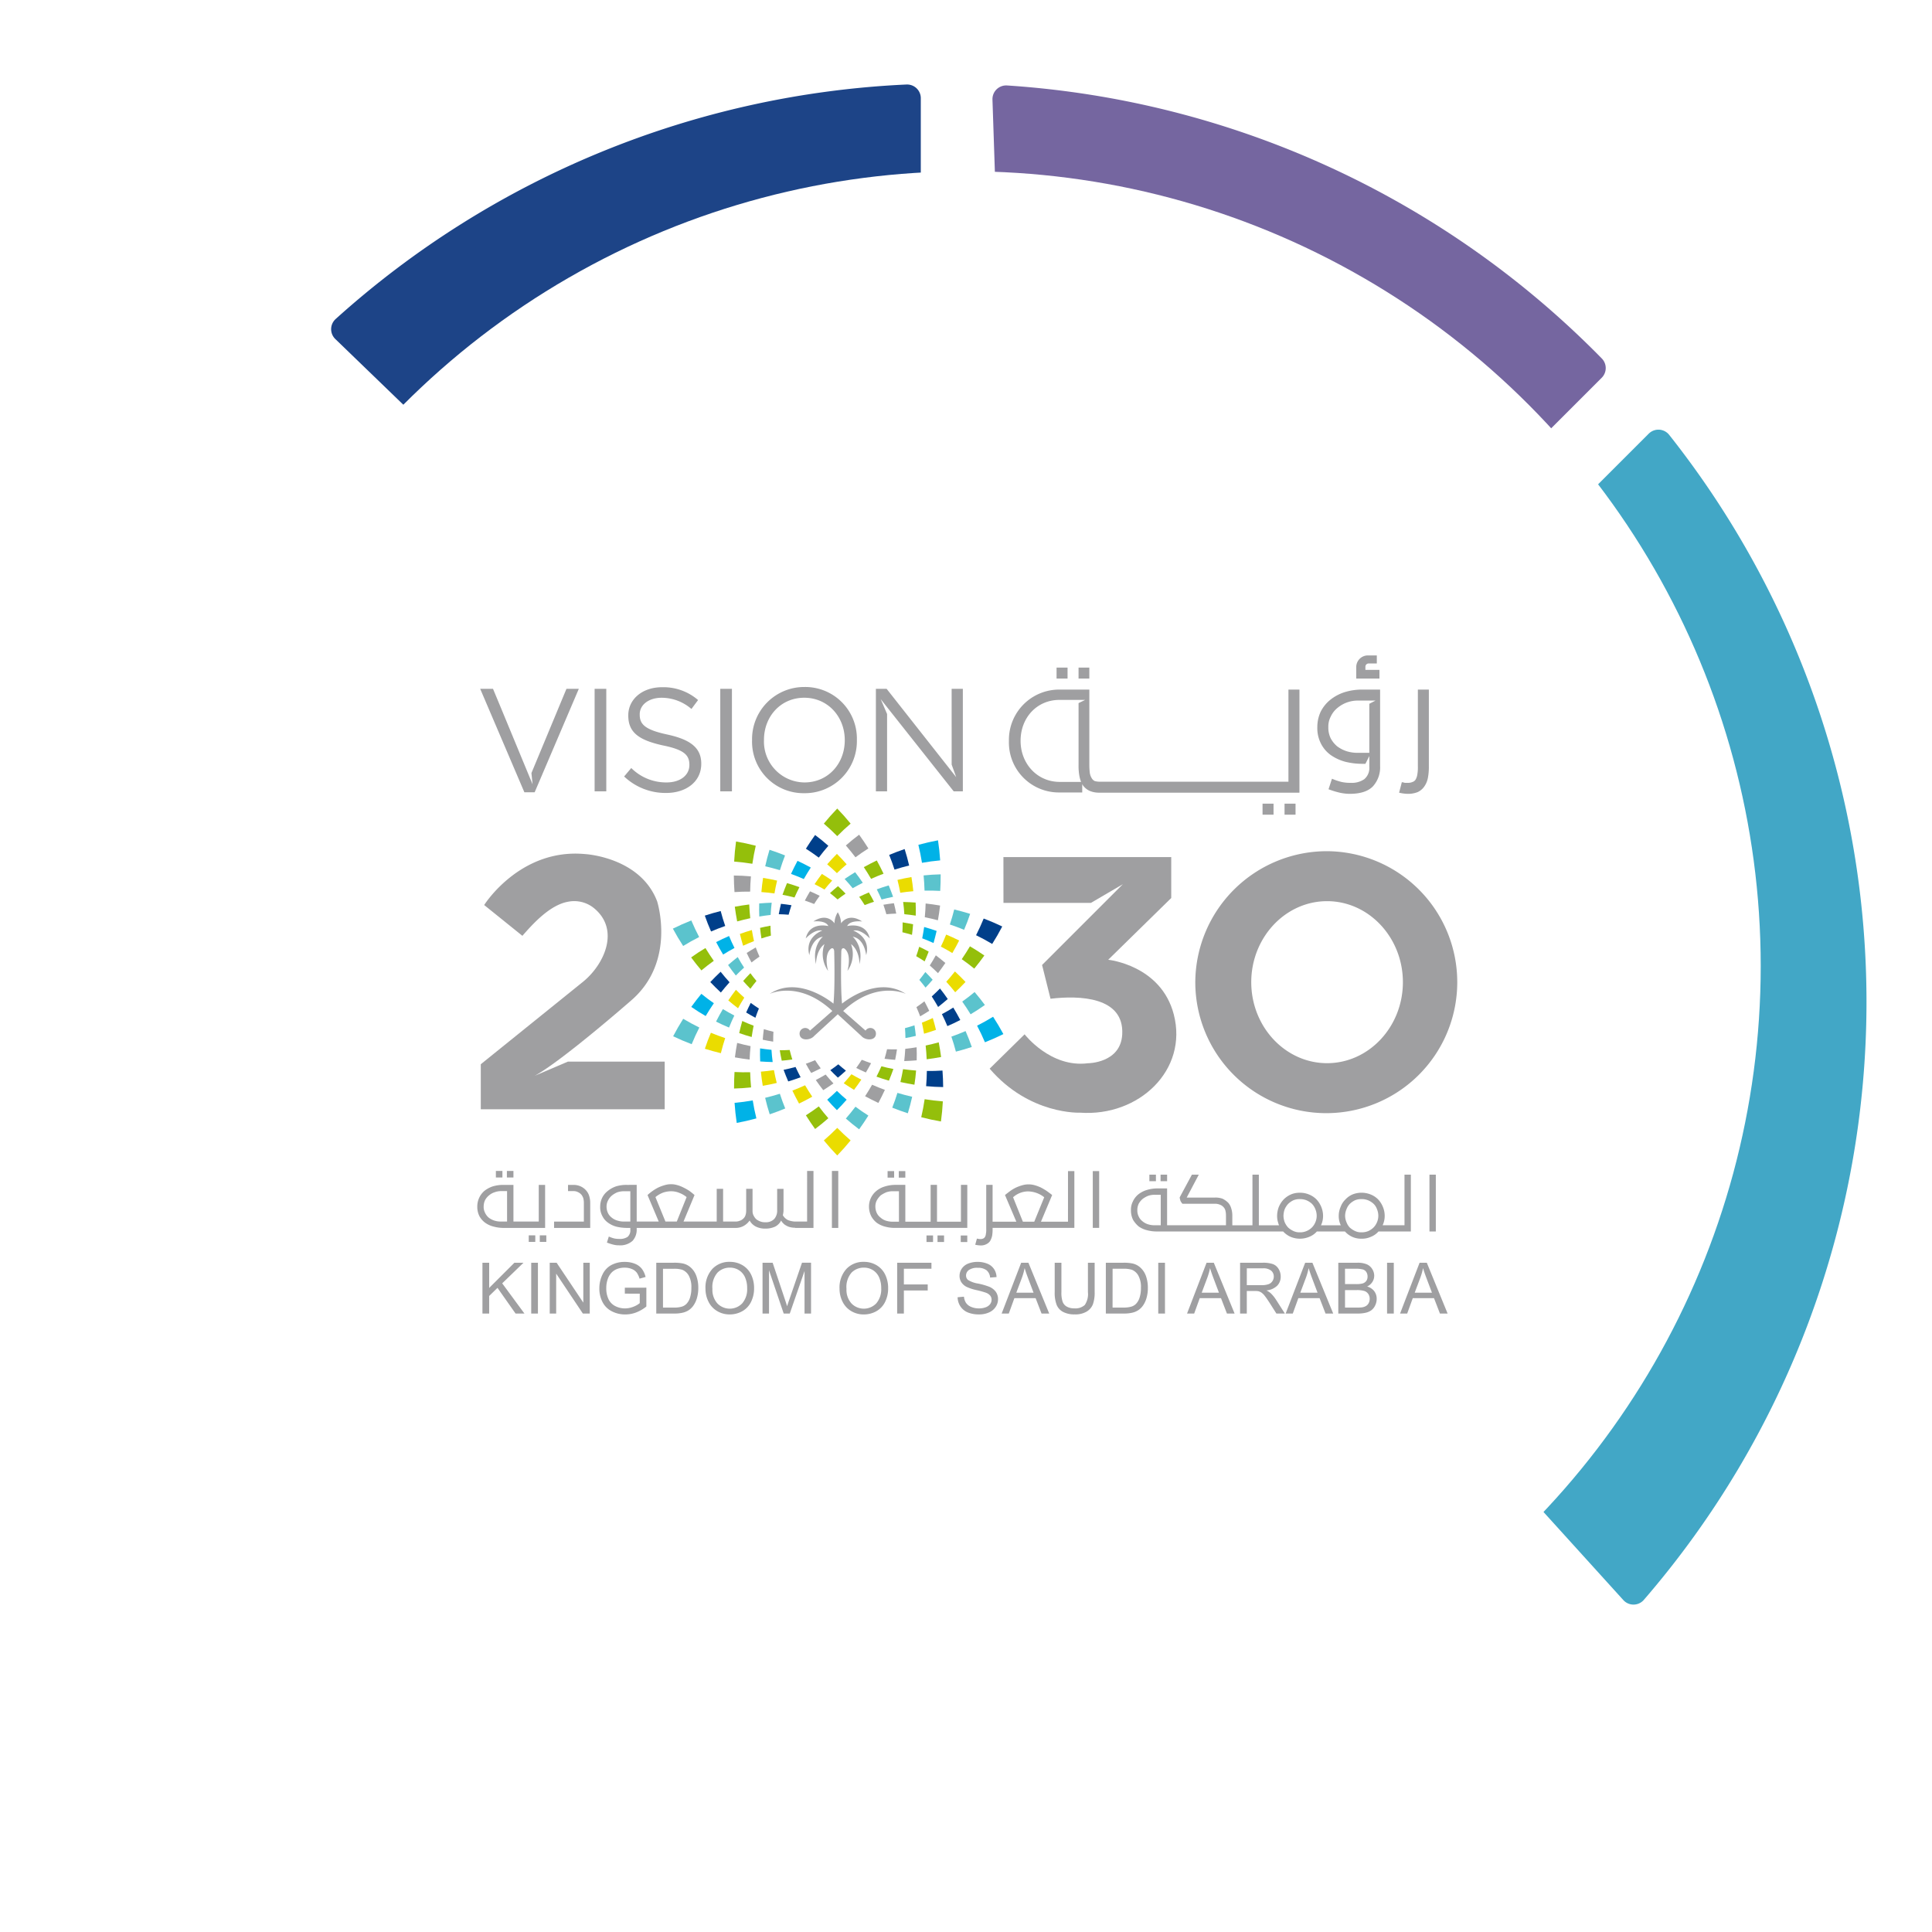<svg xmlns="http://www.w3.org/2000/svg" xmlns:xlink="http://www.w3.org/1999/xlink" width="423" height="423" viewBox="0 0 423 423">
  <defs>
    <filter id="Ellipse_11138" x="0" y="0" width="423" height="423" filterUnits="userSpaceOnUse">
      <feOffset dy="-4" input="SourceAlpha"/>
      <feGaussianBlur stdDeviation="12.5" result="blur"/>
      <feFlood flood-color="#153365" flood-opacity="0.051"/>
      <feComposite operator="in" in2="blur"/>
      <feComposite in="SourceGraphic"/>
    </filter>
    <clipPath id="clip-path">
      <path id="Path_121660" data-name="Path 121660" d="M3,395H214.542v11.651H3Zm0,0" transform="translate(-3 -395)"/>
    </clipPath>
  </defs>
  <g id="about-2nd" transform="translate(-9121.5 680.5)">
    <g id="Artwork_76" data-name="Artwork 76" transform="translate(9365.974 -427.147)">
      <g id="Group_54964" data-name="Group 54964" transform="translate(-161.974 -200.186)">
        <path id="Path_122216" data-name="Path 122216" d="M159.992.726A197.687,197.687,0,0,1,288.263,59.608L166.049,181.822Z" transform="translate(-22.2 -32.188)" fill="#7566a0" stroke="#7566a0" stroke-linecap="round" stroke-linejoin="round" stroke-miterlimit="10" stroke-width="6"/>
        <path id="Path_122217" data-name="Path 122217" d="M.334,51.069A197.316,197.316,0,0,1,123.437.5V170Z" transform="translate(-7.334 -32.166)" fill="#1d4487" stroke="#1d4487" stroke-linecap="round" stroke-linejoin="round" stroke-miterlimit="10" stroke-width="6"/>
        <path id="Path_122218" data-name="Path 122218" d="M311.445,335.074A197.124,197.124,0,0,0,359.458,206.14h0A196.929,196.929,0,0,0,316.905,83.829L194.594,206.14Z" transform="translate(-36.301 -39.926)" fill="#42a7c6" stroke="#42a7c6" stroke-linecap="round" stroke-linejoin="round" stroke-miterlimit="10" stroke-width="6"/>
      </g>
    </g>
    <g id="Group_54963" data-name="Group 54963" transform="translate(9159 -639)">
      <g transform="matrix(1, 0, 0, 1, -37.5, -41.5)" filter="url(#Ellipse_11138)">
        <circle id="Ellipse_11138-2" data-name="Ellipse 11138" cx="174" cy="174" r="174" transform="translate(37.5 41.5)" fill="#fff"/>
      </g>
      <g id="surface1" transform="translate(67 102)">
        <path id="Path_121566" data-name="Path 121566" d="M208.267,280.277q-1.373.626-2.783,1.161.691,1.446,1.461,2.842,1.464-.706,2.891-1.506Q209.012,281.553,208.267,280.277Zm0,0" transform="translate(-136.498 -186.161)" fill="#eadc00" fill-rule="evenodd"/>
        <path id="Path_121567" data-name="Path 121567" d="M11.423,147.221,3.056,140.48s7.82-12.5,22.092-11.156c0,0,12.063.631,15.771,10.331,0,0,4.187,12.939-5.432,21.5,0,0-15.243,13.367-21.356,16.709l7.255-3.1H42.58V185.2H2.313v-9.862l22.335-18.014c4.715-3.8,8.208-11.453,2.444-16.165a6.845,6.845,0,0,0-5.67-1.4C17.381,140.477,13.632,144.7,11.423,147.221Zm0,0" transform="translate(-1.548 -85.829)" fill="#9f9fa1" fill-rule="evenodd"/>
        <path id="Path_121568" data-name="Path 121568" d="M337.143,141.525l-.009-10.025h36.743v8.953l-13.8,13.522s11.548,1.158,14.357,11.966c3.165,12.18-7.622,22.428-20.514,21.514,0,0-11.086.527-19.8-9.636l7.653-7.522s5.677,7.391,13.859,6.335c0,0,7.154,0,7.513-6.288.472-8.284-9.369-8.591-15.7-7.834l-1.848-7.391,17.685-17.686-6.995,4.092Zm0,0" transform="translate(-221.941 -87.341)" fill="#9f9fa1" fill-rule="evenodd"/>
        <path id="Path_121569" data-name="Path 121569" d="M497.053,127.641A28.678,28.678,0,1,1,468.2,156.319,28.823,28.823,0,0,1,497.053,127.641Zm0,10.942c9.143,0,16.6,7.967,16.6,17.736s-7.458,17.735-16.6,17.735-16.6-7.967-16.6-17.735S487.908,138.583,497.053,138.583Zm0,0" transform="translate(-310.998 -84.778)" fill="#9f9fa1" fill-rule="evenodd"/>
        <path id="Path_121570" data-name="Path 121570" d="M230.314,133.605q1.026-1,2.13-1.932-1.021-1.179-2.13-2.286-1.11,1.106-2.13,2.286Q229.29,132.606,230.314,133.605Zm0,0" transform="translate(-151.576 -85.937)" fill="#eadc00" fill-rule="evenodd"/>
        <path id="Path_121571" data-name="Path 121571" d="M228.93,105.87q1.4-1.43,2.933-2.743-1.4-1.72-2.933-3.3-1.531,1.586-2.934,3.3Q227.523,104.439,228.93,105.87Zm0,0" transform="translate(-150.123 -66.301)" fill="#94bf0b" fill-rule="evenodd"/>
        <path id="Path_121572" data-name="Path 121572" d="M242.456,121.838q1.365-1.019,2.828-1.941-.966-1.543-2.025-3.01c-1,.75-1.977,1.536-2.907,2.36Q241.45,120.506,242.456,121.838Zm0,0" transform="translate(-159.658 -77.635)" fill="#9f9fa1" fill-rule="evenodd"/>
        <path id="Path_121573" data-name="Path 121573" d="M261.568,153.039c-.33-.754-.683-1.5-1.052-2.228q1.29-.474,2.615-.862.509,1.236.96,2.5Q262.815,152.7,261.568,153.039Zm0,0" transform="translate(-173.051 -99.595)" fill="#5bc3cd" fill-rule="evenodd"/>
        <path id="Path_121574" data-name="Path 121574" d="M250.262,157.3c-.382-.614-.779-1.217-1.2-1.809.7-.34,1.4-.662,2.115-.962q.59,1,1.122,2.042Q251.267,156.906,250.262,157.3Zm0,0" transform="translate(-165.444 -102.638)" fill="#94bf0b" fill-rule="evenodd"/>
        <path id="Path_121575" data-name="Path 121575" d="M253.659,137.708q-.755-1.307-1.593-2.56,1.4-.777,2.839-1.468.783,1.424,1.481,2.9Q255.006,137.1,253.659,137.708Zm0,0" transform="translate(-167.439 -88.789)" fill="#94bf0b" fill-rule="evenodd"/>
        <path id="Path_121576" data-name="Path 121576" d="M241.314,144.849q-.844-1.041-1.767-2.028,1.135-.771,2.3-1.481.881,1.131,1.678,2.32Q242.405,144.223,241.314,144.849Zm0,0" transform="translate(-159.123 -93.877)" fill="#5bc3cd" fill-rule="evenodd"/>
        <path id="Path_121577" data-name="Path 121577" d="M217.129,122.037q1-1.33,2.095-2.589-1.393-1.236-2.9-2.362-1.054,1.464-2.016,3Q215.769,121.014,217.129,122.037Zm0,0" transform="translate(-142.362 -77.767)" fill="#003f8a" fill-rule="evenodd"/>
        <path id="Path_121578" data-name="Path 121578" d="M230.314,283.93q1.026,1,2.13,1.932-1.021,1.178-2.13,2.286-1.11-1.106-2.13-2.286Q229.29,284.929,230.314,283.93Zm0,0" transform="translate(-151.576 -188.588)" fill="#00b2e7" fill-rule="evenodd"/>
        <path id="Path_121579" data-name="Path 121579" d="M228.93,308.051q1.4,1.43,2.933,2.743-1.4,1.719-2.933,3.3-1.531-1.586-2.934-3.3Q227.523,309.481,228.93,308.051Zm0,0" transform="translate(-150.123 -204.609)" fill="#eadc00" fill-rule="evenodd"/>
        <path id="Path_121580" data-name="Path 121580" d="M242.456,294.246q1.365,1.019,2.828,1.941-.966,1.543-2.025,3.01c-1-.75-1.977-1.536-2.907-2.36Q241.45,295.579,242.456,294.246Zm0,0" transform="translate(-159.658 -195.44)" fill="#5bc3cd" fill-rule="evenodd"/>
        <path id="Path_121581" data-name="Path 121581" d="M217.129,294.047q1,1.33,2.095,2.589-1.393,1.236-2.9,2.362-1.054-1.464-2.016-3Q215.769,295.071,217.129,294.047Zm0,0" transform="translate(-142.362 -195.308)" fill="#94bf0b" fill-rule="evenodd"/>
        <path id="Path_121582" data-name="Path 121582" d="M274.622,147.944q1.413-.22,2.855-.338-.148-1.552-.409-3.1-1.544.258-3.06.627Q274.366,146.536,274.622,147.944Zm0,0" transform="translate(-182.013 -95.981)" fill="#eadc00" fill-rule="evenodd"/>
        <path id="Path_121583" data-name="Path 121583" d="M288.418,125.475q1.973-.35,3.98-.533-.142-2.212-.472-4.391-2.166.4-4.3.988Q288.1,123.492,288.418,125.475Zm0,0" transform="translate(-191.055 -80.068)" fill="#00b2e7" fill-rule="evenodd"/>
        <path id="Path_121584" data-name="Path 121584" d="M291.249,146.3q1.7-.039,3.43.059.11-1.816.1-3.627-1.879.042-3.736.235Q291.2,144.627,291.249,146.3Zm0,0" transform="translate(-193.325 -94.8)" fill="#5bc3cd" fill-rule="evenodd"/>
        <path id="Path_121585" data-name="Path 121585" d="M291.82,164.751c.1-1,.158-2.006.188-3.009q1.592.179,3.164.451-.189,1.615-.477,3.224Q293.27,165.038,291.82,164.751Zm0,0" transform="translate(-193.844 -107.428)" fill="#9f9fa1" fill-rule="evenodd"/>
        <path id="Path_121586" data-name="Path 121586" d="M277.977,163.426c-.054-.891-.143-1.783-.262-2.676q1.373.032,2.735.13c.041.955.046,1.91.021,2.862Q279.231,163.549,277.977,163.426Zm0,0" transform="translate(-184.475 -106.769)" fill="#94bf0b" fill-rule="evenodd"/>
        <path id="Path_121587" data-name="Path 121587" d="M265.486,163.966q-.293-1.041-.65-2.07c.763-.134,1.529-.248,2.3-.337q.289,1.129.509,2.273Q266.564,163.866,265.486,163.966Zm0,0" transform="translate(-175.921 -107.307)" fill="#9f9fa1" fill-rule="evenodd"/>
        <path id="Path_121588" data-name="Path 121588" d="M269.767,130.744q1.588-.5,3.207-.895-.415-1.814-.986-3.6-1.71.58-3.385,1.279Q269.253,129.121,269.767,130.744Zm0,0" transform="translate(-178.422 -83.851)" fill="#003f8a" fill-rule="evenodd"/>
        <path id="Path_121589" data-name="Path 121589" d="M187.81,270.383q.256,1.409.614,2.811-1.515.366-3.061.626-.262-1.544-.409-3.1Q186.4,270.6,187.81,270.383Zm0,0" transform="translate(-122.861 -179.589)" fill="#eadc00" fill-rule="evenodd"/>
        <path id="Path_121590" data-name="Path 121590" d="M186.893,256.535q.083,1.336.263,2.676-1.373-.032-2.735-.13-.061-1.432-.021-2.862Q185.641,256.41,186.893,256.535Zm0,0" transform="translate(-122.483 -170.181)" fill="#00b2e7" fill-rule="evenodd"/>
        <path id="Path_121591" data-name="Path 121591" d="M171.762,290.148q.313,1.981.8,3.936-2.139.588-4.305.989-.328-2.18-.473-4.393Q169.784,290.5,171.762,290.148Zm0,0" transform="translate(-111.455 -192.718)" fill="#00b2e7" fill-rule="evenodd"/>
        <path id="Path_121592" data-name="Path 121592" d="M190.959,285.8q.519,1.623,1.177,3.223-1.68.7-3.4,1.275-.575-1.788-1-3.607Q189.367,286.3,190.959,285.8Zm0,0" transform="translate(-124.714 -189.83)" fill="#5bc3cd" fill-rule="evenodd"/>
        <path id="Path_121593" data-name="Path 121593" d="M222.908,273.266c-.707.422-1.426.822-2.15,1.205q.777,1.133,1.632,2.22,1.129-.71,2.233-1.479Q223.727,274.263,222.908,273.266Zm0,0" transform="translate(-146.643 -181.504)" fill="#9f9fa1" fill-rule="evenodd"/>
        <path id="Path_121594" data-name="Path 121594" d="M216.283,263.922q-1,.419-2.025.778.555,1.021,1.166,2.011,1.065-.476,2.1-1.013C217.09,265.117,216.679,264.525,216.283,263.922Zm0,0" transform="translate(-142.326 -175.298)" fill="#9f9fa1" fill-rule="evenodd"/>
        <path id="Path_121595" data-name="Path 121595" d="M202.371,268.336q-1.289.358-2.613.626.476,1.287,1.015,2.542,1.373-.412,2.712-.916Q202.9,269.479,202.371,268.336Zm0,0" transform="translate(-132.695 -178.23)" fill="#003f8a" fill-rule="evenodd"/>
        <path id="Path_121596" data-name="Path 121596" d="M199.43,257.25c-.72.042-1.446.063-2.168.062q.181,1.147.433,2.285,1.16-.1,2.315-.261Q199.685,258.3,199.43,257.25Zm0,0" transform="translate(-131.037 -170.866)" fill="#94bf0b" fill-rule="evenodd"/>
        <path id="Path_121597" data-name="Path 121597" d="M170.987,271.666c.026,1.109.1,2.218.2,3.324q-1.85.2-3.727.245-.012-1.8.1-3.618Q169.285,271.712,170.987,271.666Zm0,0" transform="translate(-111.243 -180.409)" fill="#94bf0b" fill-rule="evenodd"/>
        <path id="Path_121598" data-name="Path 121598" d="M302.313,184.648q1.271.655,2.508,1.41.793-1.344,1.494-2.745-1.4-.7-2.843-1.3Q302.936,183.36,302.313,184.648Zm0,0" transform="translate(-200.814 -120.894)" fill="#eadc00" fill-rule="evenodd"/>
        <path id="Path_121599" data-name="Path 121599" d="M277.234,176.223q1.053.25,2.095.565c.1-.768.185-1.539.242-2.311-.761-.163-1.525-.3-2.293-.418Q277.291,175.145,277.234,176.223Zm0,0" transform="translate(-184.156 -115.609)" fill="#94bf0b" fill-rule="evenodd"/>
        <path id="Path_121600" data-name="Path 121600" d="M290.137,179.55q1.251.47,2.481,1.034.372-1.32.676-2.652-1.352-.476-2.731-.858Q290.384,178.316,290.137,179.55Zm0,0" transform="translate(-192.726 -117.612)" fill="#00b2e7" fill-rule="evenodd"/>
        <path id="Path_121601" data-name="Path 121601" d="M325.258,175.2q1.8.879,3.53,1.914,1.188-1.873,2.2-3.827-1.987-.95-4.061-1.737Q326.17,173.408,325.258,175.2Zm0,0" transform="translate(-216.054 -113.941)" fill="#003f8a" fill-rule="evenodd"/>
        <path id="Path_121602" data-name="Path 121602" d="M315.926,192.488q1.4.972,2.736,2.068,1.157-1.4,2.213-2.874-1.541-1.074-3.156-2.011Q316.869,191.112,315.926,192.488Zm0,0" transform="translate(-209.856 -125.98)" fill="#94bf0b" fill-rule="evenodd"/>
        <path id="Path_121603" data-name="Path 121603" d="M308.164,168.932q1.58.527,3.119,1.167.732-1.711,1.325-3.493-1.722-.537-3.489-.961Q308.706,167.319,308.164,168.932Zm0,0" transform="translate(-204.7 -110.021)" fill="#5bc3cd" fill-rule="evenodd"/>
        <path id="Path_121604" data-name="Path 121604" d="M159.713,232.007q-.622,1.287-1.158,2.633-1.443-.6-2.844-1.3.7-1.4,1.5-2.744Q158.442,231.349,159.713,232.007Zm0,0" transform="translate(-103.438 -153.164)" fill="#5bc3cd" fill-rule="evenodd"/>
        <path id="Path_121605" data-name="Path 121605" d="M176.3,208.886q-.693.834-1.336,1.71-.812-.829-1.582-1.7.767-.879,1.583-1.71Q175.6,208.059,176.3,208.886Zm0,0" transform="translate(-115.173 -137.612)" fill="#94bf0b" fill-rule="evenodd"/>
        <path id="Path_121606" data-name="Path 121606" d="M167.2,219.747q-.72,1.129-1.364,2.318-1.092-.833-2.134-1.716.8-1.192,1.67-2.326Q166.262,218.908,167.2,219.747Zm0,0" transform="translate(-108.746 -144.811)" fill="#eadc00" fill-rule="evenodd"/>
        <path id="Path_121607" data-name="Path 121607" d="M133.47,238.836q-.913,1.787-1.675,3.65-2.072-.783-4.061-1.737,1.019-1.954,2.205-3.827Q131.666,237.953,133.47,238.836Zm0,0" transform="translate(-84.855 -157.364)" fill="#5bc3cd" fill-rule="evenodd"/>
        <path id="Path_121608" data-name="Path 121608" d="M152.884,247.2q-.535,1.617-.947,3.3-1.769-.425-3.5-.969.588-1.785,1.317-3.5Q151.3,246.669,152.884,247.2Zm0,0" transform="translate(-98.609 -163.412)" fill="#eadc00" fill-rule="evenodd"/>
        <path id="Path_121609" data-name="Path 121609" d="M188.5,244.256q-1.055-.25-2.1-.565c-.1.768-.185,1.539-.241,2.311.76.163,1.524.3,2.291.418C188.444,245.7,188.461,244.975,188.5,244.256Zm0,0" transform="translate(-123.663 -161.86)" fill="#9f9fa1" fill-rule="evenodd"/>
        <path id="Path_121610" data-name="Path 121610" d="M171.441,253.362q-1.478-.3-2.932-.7-.3,1.576-.493,3.158,1.6.292,3.221.486Q171.293,254.83,171.441,253.362Zm0,0" transform="translate(-111.611 -167.818)" fill="#9f9fa1" fill-rule="evenodd"/>
        <path id="Path_121611" data-name="Path 121611" d="M173.971,239.386q-1.255-.47-2.483-1.034-.372,1.32-.675,2.652,1.351.476,2.731.858Q173.723,240.618,173.971,239.386Zm0,0" transform="translate(-113.469 -158.314)" fill="#94bf0b" fill-rule="evenodd"/>
        <path id="Path_121612" data-name="Path 121612" d="M178.148,227.791q-.911-.584-1.789-1.228-.527,1.037-1,2.1,1,.608,2.024,1.153C177.618,229.132,177.874,228.458,178.148,227.791Zm0,0" transform="translate(-116.491 -150.483)" fill="#003f8a" fill-rule="evenodd"/>
        <path id="Path_121613" data-name="Path 121613" d="M144.5,222.707q-.946,1.372-1.793,2.806-1.613-.929-3.156-2,1.053-1.464,2.211-2.864Q143.1,221.742,144.5,222.707Zm0,0" transform="translate(-92.704 -146.557)" fill="#00b2e7" fill-rule="evenodd"/>
        <path id="Path_121614" data-name="Path 121614" d="M303,231.046q.641,1.279,1.194,2.617,1.434-.613,2.827-1.335-.718-1.391-1.532-2.723Q304.268,230.375,303,231.046Zm0,0" transform="translate(-201.273 -152.504)" fill="#003f8a" fill-rule="evenodd"/>
        <path id="Path_121615" data-name="Path 121615" d="M295.074,197.761q.925.816,1.8,1.68.842-1.088,1.615-2.231-1.021-.86-2.09-1.675Q295.773,196.676,295.074,197.761Zm0,0" transform="translate(-196.005 -129.874)" fill="#9f9fa1" fill-rule="evenodd"/>
        <path id="Path_121616" data-name="Path 121616" d="M288.27,208.151q.7.823,1.359,1.692.8-.838,1.557-1.724-.775-.868-1.6-1.689Q288.951,207.313,288.27,208.151Zm0,0" transform="translate(-191.486 -137.111)" fill="#5bc3cd" fill-rule="evenodd"/>
        <path id="Path_121617" data-name="Path 121617" d="M305.836,208.311q1.013,1.118,1.954,2.3,1.167-1.1,2.26-2.26-1.12-1.177-2.315-2.293Q306.823,207.213,305.836,208.311Zm0,0" transform="translate(-203.154 -136.862)" fill="#eadc00" fill-rule="evenodd"/>
        <path id="Path_121618" data-name="Path 121618" d="M296.363,218.9q.734,1.119,1.395,2.3,1.08-.846,2.11-1.743c-.541-.788-1.11-1.556-1.7-2.3Q297.29,218.044,296.363,218.9Zm0,0" transform="translate(-196.862 -144.23)" fill="#003f8a" fill-rule="evenodd"/>
        <path id="Path_121619" data-name="Path 121619" d="M325.922,237.547q.936,1.774,1.722,3.628,2.062-.812,4.037-1.79-1.047-1.94-2.255-3.8Q327.711,236.641,325.922,237.547Zm0,0" transform="translate(-216.495 -156.477)" fill="#00b2e7" fill-rule="evenodd"/>
        <path id="Path_121620" data-name="Path 121620" d="M286.223,192.019q.934.539,1.845,1.138c.317-.705.616-1.422.891-2.146-.681-.373-1.375-.723-2.076-1.055C286.685,190.653,286.463,191.339,286.223,192.019Zm0,0" transform="translate(-190.126 -126.169)" fill="#94bf0b" fill-rule="evenodd"/>
        <path id="Path_121621" data-name="Path 121621" d="M309.156,246.146q.557,1.611.99,3.284,1.765-.449,3.484-1.015-.613-1.777-1.365-3.485Q310.732,245.593,309.156,246.146Zm0,0" transform="translate(-205.359 -162.683)" fill="#5bc3cd" fill-rule="evenodd"/>
        <path id="Path_121622" data-name="Path 121622" d="M316.238,221.569q.964,1.357,1.831,2.781,1.6-.95,3.13-2.038-1.074-1.45-2.251-2.834Q317.626,220.585,316.238,221.569Zm0,0" transform="translate(-210.063 -145.777)" fill="#5bc3cd" fill-rule="evenodd"/>
        <path id="Path_121623" data-name="Path 121623" d="M159.792,185.568q-1.263.673-2.489,1.443-.81-1.332-1.529-2.726,1.391-.718,2.826-1.333Q159.151,184.289,159.792,185.568Zm0,0" transform="translate(-103.479 -121.517)" fill="#00b2e7" fill-rule="evenodd"/>
        <path id="Path_121624" data-name="Path 121624" d="M133.306,176.433q-1.79.9-3.5,1.96-1.212-1.855-2.255-3.8,1.975-.976,4.038-1.79Q132.371,174.656,133.306,176.433Zm0,0" transform="translate(-84.731 -114.776)" fill="#5bc3cd" fill-rule="evenodd"/>
        <path id="Path_121625" data-name="Path 121625" d="M144.426,193.6q-1.385.992-2.708,2.1-1.177-1.387-2.252-2.844,1.527-1.1,3.131-2.053Q143.462,192.237,144.426,193.6Zm0,0" transform="translate(-92.647 -126.735)" fill="#94bf0b" fill-rule="evenodd"/>
        <path id="Path_121626" data-name="Path 121626" d="M156.181,208.561q-1.015-1.116-1.955-2.3-1.167,1.1-2.261,2.258,1.12,1.179,2.315,2.294Q155.193,209.66,156.181,208.561Zm0,0" transform="translate(-100.95 -137.002)" fill="#003f8a" fill-rule="evenodd"/>
        <path id="Path_121627" data-name="Path 121627" d="M167.06,198.979q-.736-1.119-1.394-2.3-1.08.848-2.11,1.743.81,1.183,1.7,2.3Q166.13,199.829,167.06,198.979Zm0,0" transform="translate(-108.648 -130.635)" fill="#5bc3cd" fill-rule="evenodd"/>
        <path id="Path_121628" data-name="Path 121628" d="M152.846,169.923q-1.572.547-3.1,1.207-.751-1.7-1.371-3.475,1.718-.561,3.477-1.007Q152.285,168.317,152.846,169.923Zm0,0" transform="translate(-98.563 -110.687)" fill="#003f8a" fill-rule="evenodd"/>
        <path id="Path_121629" data-name="Path 121629" d="M276.508,269.766q-.238,1.41-.578,2.817,1.521.349,3.069.586.242-1.546.367-3.1C278.406,270,277.451,269.9,276.508,269.766Zm0,0" transform="translate(-183.29 -179.18)" fill="#94bf0b" fill-rule="evenodd"/>
        <path id="Path_121630" data-name="Path 121630" d="M289.945,237.445c.179.8.332,1.611.467,2.419q1.318-.38,2.619-.85-.319-1.3-.7-2.584Q291.149,236.98,289.945,237.445Zm0,0" transform="translate(-192.599 -157.037)" fill="#eadc00" fill-rule="evenodd"/>
        <path id="Path_121631" data-name="Path 121631" d="M278.914,241.807q.083,1.08.1,2.168,1.143-.2,2.276-.473c-.077-.773-.18-1.544-.3-2.311Q279.958,241.534,278.914,241.807Zm0,0" transform="translate(-185.272 -160.2)" fill="#5bc3cd" fill-rule="evenodd"/>
        <path id="Path_121632" data-name="Path 121632" d="M292.383,252.974c.107,1,.185,2,.227,3.006q1.59-.2,3.157-.493-.213-1.612-.519-3.217C294.3,252.536,293.347,252.768,292.383,252.974Zm0,0" transform="translate(-194.218 -167.559)" fill="#94bf0b" fill-rule="evenodd"/>
        <path id="Path_121633" data-name="Path 121633" d="M278.638,255.832q-.069,1.338-.228,2.68,1.372-.049,2.732-.165.041-1.432-.017-2.862Q279.888,255.693,278.638,255.832Zm0,0" transform="translate(-184.937 -169.693)" fill="#9f9fa1" fill-rule="evenodd"/>
        <path id="Path_121634" data-name="Path 121634" d="M290.251,289.352q-.289,1.985-.747,3.945,2.145.561,4.318.932.3-2.182.416-4.4Q292.233,289.676,290.251,289.352Zm0,0" transform="translate(-192.306 -192.189)" fill="#94bf0b" fill-rule="evenodd"/>
        <path id="Path_121635" data-name="Path 121635" d="M286.367,226.807q.439.99.821,2.009c.673-.384,1.335-.785,1.984-1.209q-.5-1.053-1.057-2.076Q287.258,226.2,286.367,226.807Zm0,0" transform="translate(-190.222 -149.798)" fill="#9f9fa1" fill-rule="evenodd"/>
        <path id="Path_121636" data-name="Path 121636" d="M271.74,285.23q-.5,1.629-1.135,3.237c1.124.45,2.264.861,3.412,1.232q.553-1.8.952-3.619Q273.34,285.712,271.74,285.23Zm0,0" transform="translate(-179.753 -189.451)" fill="#5bc3cd" fill-rule="evenodd"/>
        <path id="Path_121637" data-name="Path 121637" d="M240.65,273.078q1.068.62,2.165,1.178-.763,1.143-1.6,2.239c-.758-.463-1.511-.947-2.251-1.451Q239.844,274.086,240.65,273.078Zm0,0" transform="translate(-158.734 -181.38)" fill="#eadc00" fill-rule="evenodd"/>
        <path id="Path_121638" data-name="Path 121638" d="M248.333,263.648q1,.405,2.036.752-.541,1.027-1.14,2.025-1.07-.462-2.112-.987Q247.757,264.561,248.333,263.648Zm0,0" transform="translate(-164.152 -175.116)" fill="#9f9fa1" fill-rule="evenodd"/>
        <path id="Path_121639" data-name="Path 121639" d="M254.428,279.918q1.381.608,2.8,1.126-.673,1.454-1.424,2.861-1.474-.689-2.911-1.469Q253.7,281.2,254.428,279.918Zm0,0" transform="translate(-167.987 -185.923)" fill="#9f9fa1" fill-rule="evenodd"/>
        <path id="Path_121640" data-name="Path 121640" d="M261.4,267.895q1.3.342,2.624.593-.46,1.293-.983,2.555-1.378-.394-2.723-.881Q260.889,269.046,261.4,267.895Zm0,0" transform="translate(-172.919 -177.937)" fill="#94bf0b" fill-rule="evenodd"/>
        <path id="Path_121641" data-name="Path 121641" d="M231.976,266.609q.81.718,1.667,1.39-.856.787-1.754,1.527-.854-.795-1.659-1.637Q231.126,267.275,231.976,266.609Zm0,0" transform="translate(-152.935 -177.083)" fill="#003f8a" fill-rule="evenodd"/>
        <path id="Path_121642" data-name="Path 121642" d="M266.132,256.762q1.08.051,2.169.034-.169,1.151-.4,2.29c-.775-.054-1.549-.133-2.319-.231Q265.889,257.817,266.132,256.762Zm0,0" transform="translate(-176.414 -170.542)" fill="#9f9fa1" fill-rule="evenodd"/>
        <path id="Path_121643" data-name="Path 121643" d="M292.853,270.761q-.022,1.665-.161,3.325,1.853.177,3.731.2-.012-1.8-.148-3.615C295.127,270.745,293.983,270.775,292.853,270.761Zm0,0" transform="translate(-194.423 -179.779)" fill="#003f8a" fill-rule="evenodd"/>
        <path id="Path_121644" data-name="Path 121644" d="M188.142,148.452q-1.417-.2-2.861-.3.13-1.554.37-3.1,1.546.24,3.069.588Q188.38,147.041,188.142,148.452Zm0,0" transform="translate(-123.079 -96.339)" fill="#eadc00" fill-rule="evenodd"/>
        <path id="Path_121645" data-name="Path 121645" d="M222.13,145.882q-1.07-.62-2.165-1.178.763-1.143,1.6-2.239,1.137.695,2.251,1.451Q222.937,144.874,222.13,145.882Zm0,0" transform="translate(-146.117 -94.624)" fill="#eadc00" fill-rule="evenodd"/>
        <path id="Path_121646" data-name="Path 121646" d="M215.639,156.578q-1-.4-2.034-.75.541-1.029,1.139-2.026,1.07.462,2.112.986Q216.218,155.665,215.639,156.578Zm0,0" transform="translate(-141.892 -102.154)" fill="#9f9fa1" fill-rule="evenodd"/>
        <path id="Path_121647" data-name="Path 121647" d="M207.4,137.919q-1.38-.606-2.8-1.124.671-1.456,1.425-2.861,1.472.687,2.909,1.468C208.4,136.224,207.89,137.063,207.4,137.919Zm0,0" transform="translate(-135.914 -88.958)" fill="#00b2e7" fill-rule="evenodd"/>
        <path id="Path_121648" data-name="Path 121648" d="M201.674,151.6q-1.3-.342-2.623-.593.46-1.293.984-2.555,1.378.393,2.723.881C202.376,150.074,202.013,150.831,201.674,151.6Zm0,0" transform="translate(-132.225 -98.599)" fill="#94bf0b" fill-rule="evenodd"/>
        <path id="Path_121649" data-name="Path 121649" d="M171.506,126.194c-1.32-.217-2.651-.375-3.986-.482q.114-2.213.416-4.4c1.447.251,2.888.559,4.316.933Q171.8,124.208,171.506,126.194Zm0,0" transform="translate(-111.282 -80.576)" fill="#94bf0b" fill-rule="evenodd"/>
        <path id="Path_121650" data-name="Path 121650" d="M231.679,153.342q-.811-.718-1.667-1.39.852-.787,1.752-1.525.854.793,1.659,1.636Q232.529,152.676,231.679,153.342Zm0,0" transform="translate(-152.79 -99.912)" fill="#94bf0b" fill-rule="evenodd"/>
        <path id="Path_121651" data-name="Path 121651" d="M170.888,147.038q-1.7-.018-3.429.1-.133-1.816-.143-3.625c1.254.012,2.5.072,3.738.187Q170.911,145.368,170.888,147.038Zm0,0" transform="translate(-111.146 -95.322)" fill="#9f9fa1" fill-rule="evenodd"/>
        <path id="Path_121652" data-name="Path 121652" d="M174.356,181.483c-.178-.8-.332-1.611-.467-2.42q-1.32.379-2.619.85.318,1.3.7,2.584Q173.152,181.946,174.356,181.483Zm0,0" transform="translate(-113.773 -118.933)" fill="#eadc00" fill-rule="evenodd"/>
        <path id="Path_121653" data-name="Path 121653" d="M186.791,178.4q-.083-1.08-.1-2.168-1.145.2-2.277.474.118,1.16.3,2.311C185.4,178.791,186.093,178.586,186.791,178.4Zm0,0" transform="translate(-122.503 -117.054)" fill="#94bf0b" fill-rule="evenodd"/>
        <path id="Path_121654" data-name="Path 121654" d="M171.325,165.4q-.162-1.5-.226-3.007-1.592.2-3.159.493.211,1.611.519,3.217Q169.881,165.711,171.325,165.4Zm0,0" transform="translate(-111.561 -107.864)" fill="#94bf0b" fill-rule="evenodd"/>
        <path id="Path_121655" data-name="Path 121655" d="M186.327,163.9q.065-1.338.228-2.68-1.372.049-2.732.165-.043,1.432.016,2.862Q185.076,164.04,186.327,163.9Zm0,0" transform="translate(-122.098 -107.081)" fill="#5bc3cd" fill-rule="evenodd"/>
        <path id="Path_121656" data-name="Path 121656" d="M178.489,192.412q-.441-.99-.821-2.01-1.009.577-1.984,1.209.5,1.053,1.056,2.076C177.312,193.242,177.9,192.818,178.489,192.412Zm0,0" transform="translate(-116.704 -126.465)" fill="#9f9fa1" fill-rule="evenodd"/>
        <path id="Path_121657" data-name="Path 121657" d="M198.763,164.339q.282-1.047.624-2.079c-.765-.123-1.532-.228-2.3-.307-.184.756-.342,1.516-.481,2.278Q197.686,164.251,198.763,164.339Zm0,0" transform="translate(-130.599 -107.568)" fill="#003f8a" fill-rule="evenodd"/>
        <path id="Path_121658" data-name="Path 121658" d="M191,131.2q-1.6-.484-3.219-.853.393-1.82.941-3.615,1.715.557,3.4,1.234Q191.5,129.574,191,131.2Zm0,0" transform="translate(-124.742 -84.175)" fill="#5bc3cd" fill-rule="evenodd"/>
        <g id="Group_54703" data-name="Group 54703" transform="translate(0.996 132.638)" clip-path="url(#clip-path)">
          <path id="Path_121659" data-name="Path 121659" d="M3.395,406.728V395.6H4.869v5.517l5.525-5.517h1.992L7.72,400.11l4.871,6.619H10.648L6.689,401.1l-1.821,1.776v3.855Zm200.906,0,4.274-11.125h1.583l4.555,11.125h-1.679l-1.3-3.37h-4.652l-1.22,3.37Zm3.209-4.57h3.774l-1.162-3.08q-.529-1.4-.79-2.307a13.826,13.826,0,0,1-.6,2.126Zm-6.054-6.556h1.472v11.125h-1.472Zm-10.678,11.125V395.6h4.175a5.2,5.2,0,0,1,2.044.337,2.63,2.63,0,0,1,1.208,1.042,2.741,2.741,0,0,1,.437,1.469,2.5,2.5,0,0,1-.389,1.34,2.75,2.75,0,0,1-1.166,1.018,2.911,2.911,0,0,1,1.551,1.009,2.7,2.7,0,0,1,.544,1.686,3.249,3.249,0,0,1-.332,1.453,2.818,2.818,0,0,1-.816,1.036,3.421,3.421,0,0,1-1.217.549,7.41,7.41,0,0,1-1.8.186Zm1.474-6.449h2.4a5.435,5.435,0,0,0,1.406-.13,1.554,1.554,0,0,0,.843-.555,1.6,1.6,0,0,0,.283-.971,1.8,1.8,0,0,0-.262-.974,1.352,1.352,0,0,0-.76-.577,6.342,6.342,0,0,0-1.693-.156h-2.222Zm0,5.136h2.768a6.607,6.607,0,0,0,1-.052,2.4,2.4,0,0,0,.85-.306,1.621,1.621,0,0,0,.561-.616,1.953,1.953,0,0,0,.22-.938,1.858,1.858,0,0,0-.319-1.082,1.688,1.688,0,0,0-.885-.645,5.558,5.558,0,0,0-1.627-.184h-2.572Zm-13,1.313,4.275-11.125h1.584l4.554,11.125h-1.679l-1.3-3.37h-4.653l-1.22,3.37Zm3.21-4.57h3.774l-1.162-3.08q-.529-1.4-.788-2.307a14.1,14.1,0,0,1-.6,2.126Zm-13.187,4.57V395.6h4.932a6.562,6.562,0,0,1,2.261.3,2.486,2.486,0,0,1,1.238,1.057,3.174,3.174,0,0,1,.462,1.679,2.784,2.784,0,0,1-.767,1.994,3.882,3.882,0,0,1-2.368,1.034,3.7,3.7,0,0,1,.889.555,7.784,7.784,0,0,1,1.223,1.478l1.935,3.029h-1.852l-1.472-2.316c-.43-.665-.784-1.178-1.064-1.531a3.288,3.288,0,0,0-.746-.742,2.241,2.241,0,0,0-.672-.3,4.759,4.759,0,0,0-.821-.051h-1.706v4.94Zm1.472-6.215h3.165a4.71,4.71,0,0,0,1.578-.21,1.679,1.679,0,0,0,.864-.668,1.807,1.807,0,0,0,.3-1,1.657,1.657,0,0,0-.573-1.3,2.678,2.678,0,0,0-1.81-.508h-3.521Zm-13.084,6.215,4.275-11.125h1.585l4.553,11.125h-1.679l-1.3-3.37h-4.653l-1.22,3.37Zm3.21-4.57h3.774l-1.162-3.08q-.529-1.4-.788-2.307a14.176,14.176,0,0,1-.6,2.126Zm-9.513-6.556h1.472v11.125h-1.472Zm-11.476,11.125V395.6h3.831a9.278,9.278,0,0,1,1.982.161,3.745,3.745,0,0,1,1.63.795,4.529,4.529,0,0,1,1.317,1.9,7.46,7.46,0,0,1,.438,2.646,7.7,7.7,0,0,1-.3,2.245,5.464,5.464,0,0,1-.76,1.621,3.969,3.969,0,0,1-1.012,1.007,4.1,4.1,0,0,1-1.326.56,7.637,7.637,0,0,1-1.788.189Zm1.472-1.313h2.375a5.772,5.772,0,0,0,1.728-.2,2.481,2.481,0,0,0,1-.578,3.473,3.473,0,0,0,.815-1.406,6.857,6.857,0,0,0,.294-2.144,5.172,5.172,0,0,0-.573-2.681,2.878,2.878,0,0,0-1.393-1.257,5.745,5.745,0,0,0-1.9-.228h-2.339Zm-5.395-9.813h1.473v6.43a7.572,7.572,0,0,1-.38,2.662,3.247,3.247,0,0,1-1.369,1.6,4.835,4.835,0,0,1-2.6.619,5.312,5.312,0,0,1-2.555-.539,3.053,3.053,0,0,1-1.421-1.559,7.4,7.4,0,0,1-.423-2.786V395.6h1.47v6.422a6.206,6.206,0,0,0,.27,2.134,2.058,2.058,0,0,0,.923,1.06,3.222,3.222,0,0,0,1.607.372,3.065,3.065,0,0,0,2.315-.738,4.247,4.247,0,0,0,.69-2.828Zm-18.888,11.125,4.273-11.125h1.586l4.553,11.125h-1.678l-1.3-3.37h-4.65l-1.221,3.37Zm3.208-4.57h3.775l-1.163-3.08q-.529-1.4-.787-2.307a14.5,14.5,0,0,1-.6,2.126Zm-12.851,1,1.388-.122a3,3,0,0,0,.459,1.369,2.5,2.5,0,0,0,1.119.866,4.218,4.218,0,0,0,1.706.329,4.1,4.1,0,0,0,1.488-.249,2.083,2.083,0,0,0,.96-.686,1.6,1.6,0,0,0,.316-.954,1.439,1.439,0,0,0-.306-.914,2.235,2.235,0,0,0-1-.654,19.459,19.459,0,0,0-1.982-.544,10.2,10.2,0,0,1-2.147-.694,3.014,3.014,0,0,1-1.188-1.036,2.543,2.543,0,0,1-.39-1.386,2.827,2.827,0,0,1,.477-1.573,2.97,2.97,0,0,1,1.4-1.113,5.351,5.351,0,0,1,2.041-.378,5.578,5.578,0,0,1,2.184.4,3.156,3.156,0,0,1,1.453,1.171,3.394,3.394,0,0,1,.547,1.754l-1.413.106a2.283,2.283,0,0,0-.771-1.594,3,3,0,0,0-1.937-.539,3.111,3.111,0,0,0-1.948.491,1.469,1.469,0,0,0-.611,1.178,1.263,1.263,0,0,0,.433.988,5.858,5.858,0,0,0,2.22.792,14.834,14.834,0,0,1,2.463.71A3.4,3.4,0,0,1,115.82,402a2.766,2.766,0,0,1,.459,1.583,3.022,3.022,0,0,1-.506,1.672,3.362,3.362,0,0,1-1.46,1.223,5.109,5.109,0,0,1-2.142.436,6.358,6.358,0,0,1-2.531-.441,3.543,3.543,0,0,1-1.6-1.323A3.733,3.733,0,0,1,107.428,403.154Zm-13.236,3.574V395.6H101.7v1.313H95.665v3.446h5.219v1.313H95.665v5.054ZM81.579,401.31a6.048,6.048,0,0,1,1.486-4.336,5.067,5.067,0,0,1,3.843-1.567,5.34,5.34,0,0,1,2.777.736A4.833,4.833,0,0,1,91.57,398.2a6.651,6.651,0,0,1,.648,2.984,6.561,6.561,0,0,1-.681,3.027,4.681,4.681,0,0,1-1.936,2.024,5.531,5.531,0,0,1-2.7.686,5.239,5.239,0,0,1-2.808-.76,4.871,4.871,0,0,1-1.876-2.071A6.271,6.271,0,0,1,81.579,401.31Zm1.519.022a4.454,4.454,0,0,0,1.08,3.169,3.774,3.774,0,0,0,5.448-.01,4.731,4.731,0,0,0,1.077-3.319,5.705,5.705,0,0,0-.462-2.37,3.555,3.555,0,0,0-1.342-1.573,3.658,3.658,0,0,0-1.983-.556,3.756,3.756,0,0,0-2.692,1.074A4.8,4.8,0,0,0,83.1,401.332Zm-18.38,5.4V395.6h2.215l2.633,7.876c.244.733.422,1.283.53,1.647.129-.4.325-1,.6-1.784l2.662-7.74h1.981v11.125H73.915v-9.311l-3.232,9.311h-1.33l-3.217-9.47v9.47ZM52.227,401.31a6.037,6.037,0,0,1,1.488-4.336,5.059,5.059,0,0,1,3.84-1.567,5.34,5.34,0,0,1,2.777.736,4.827,4.827,0,0,1,1.886,2.054,6.651,6.651,0,0,1,.648,2.984,6.529,6.529,0,0,1-.682,3.027,4.671,4.671,0,0,1-1.935,2.024,5.535,5.535,0,0,1-2.7.686,5.239,5.239,0,0,1-2.808-.76,4.871,4.871,0,0,1-1.876-2.071A6.252,6.252,0,0,1,52.227,401.31Zm1.519.022a4.454,4.454,0,0,0,1.08,3.169,3.774,3.774,0,0,0,5.448-.01,4.731,4.731,0,0,0,1.076-3.319,5.706,5.706,0,0,0-.46-2.37,3.549,3.549,0,0,0-1.343-1.573,3.652,3.652,0,0,0-1.983-.556,3.755,3.755,0,0,0-2.69,1.074A4.8,4.8,0,0,0,53.746,401.332Zm-12.294,5.4V395.6h3.832a9.281,9.281,0,0,1,1.982.161,3.763,3.763,0,0,1,1.632.795,4.539,4.539,0,0,1,1.316,1.9,7.431,7.431,0,0,1,.438,2.646,7.7,7.7,0,0,1-.3,2.245,5.431,5.431,0,0,1-.76,1.621,3.979,3.979,0,0,1-1.012,1.007,4.122,4.122,0,0,1-1.326.56,7.642,7.642,0,0,1-1.788.189Zm1.472-1.313H45.3a5.777,5.777,0,0,0,1.728-.2,2.47,2.47,0,0,0,1-.578,3.474,3.474,0,0,0,.816-1.406,6.889,6.889,0,0,0,.292-2.144,5.187,5.187,0,0,0-.572-2.681,2.882,2.882,0,0,0-1.393-1.257,5.753,5.753,0,0,0-1.906-.228H42.924Zm-8.354-3.052v-1.3l4.712-.008v4.126a8.337,8.337,0,0,1-2.238,1.3,6.666,6.666,0,0,1-2.367.436,6.311,6.311,0,0,1-2.979-.7,4.642,4.642,0,0,1-2.023-2.028,6.373,6.373,0,0,1-.685-2.97,6.848,6.848,0,0,1,.682-3.03,4.51,4.51,0,0,1,1.953-2.093,6.149,6.149,0,0,1,2.937-.681,5.811,5.811,0,0,1,2.181.391,3.585,3.585,0,0,1,1.528,1.089,4.829,4.829,0,0,1,.844,1.821l-1.329.365a4.168,4.168,0,0,0-.622-1.337,2.551,2.551,0,0,0-1.065-.776,3.894,3.894,0,0,0-1.531-.292,4.511,4.511,0,0,0-1.746.308,3.272,3.272,0,0,0-1.19.808,3.9,3.9,0,0,0-.7,1.1,5.811,5.811,0,0,0-.425,2.238,5.435,5.435,0,0,0,.512,2.489,3.277,3.277,0,0,0,1.493,1.488,4.609,4.609,0,0,0,2.076.487,4.938,4.938,0,0,0,1.869-.37,4.732,4.732,0,0,0,1.38-.786v-2.072Zm-16.445,4.365V395.6h1.511l5.843,8.734V395.6H26.89v11.125H25.38l-5.843-8.742v8.742ZM14.074,395.6h1.47v11.125h-1.47Zm0,0" transform="translate(-3.262 -395.27)" fill="#9f9fa1" fill-rule="evenodd"/>
        </g>
        <path id="Path_121661" data-name="Path 121661" d="M205.606,167.469a4.848,4.848,0,0,1,.719,2.423s1.5-2.461,4.621-.409c0,0-2.652-.356-3.282,1.011,0,0,4.075-1.066,4.949,2.707,0,0-1.886-2.105-3.61-1.722,0,0,3.913,1.367,2.818,5.387,0,0-.328-3.61-2.953-4.048,0,0,2.433,2,1.5,6.018,0,0,.055-2.981-1.859-4.4a6.348,6.348,0,0,1-.793,5.879s1.066-3.582-.656-4.9c0,0-.712-.437-.685.875,0,0-.2,7.516.168,11.182,0,0,7.526-6.368,13.965-2.134,0,0-6.376-3.113-13.719,3.742l4.9,4.3a1.229,1.229,0,0,1,2.273.649c0,1.654-2.323,1.537-3.173.544l-5.15-4.732-.037-.111-.038.111-5.149,4.732c-.849.993-3.173,1.11-3.173-.544a1.23,1.23,0,0,1,2.273-.649l4.9-4.3c-7.343-6.855-13.72-3.742-13.72-3.742,6.442-4.234,13.967,2.134,13.967,2.134.372-3.666.168-11.182.168-11.182.028-1.312-.683-.875-.683-.875-1.724,1.313-.657,4.9-.657,4.9a6.35,6.35,0,0,1-.792-5.879c-1.915,1.422-1.86,4.4-1.86,4.4-.93-4.02,1.5-6.018,1.5-6.018-2.626.438-2.954,4.048-2.954,4.048-1.1-4.02,2.816-5.387,2.816-5.387-1.722-.383-3.61,1.722-3.61,1.722.873-3.774,4.95-2.707,4.95-2.707-.628-1.367-3.282-1.011-3.282-1.011,3.118-2.052,4.622.409,4.622.409A4.821,4.821,0,0,1,205.606,167.469Zm0,0" transform="translate(-126.68 -111.232)" fill="#9f9fa1" fill-rule="evenodd"/>
        <path id="Path_121662" data-name="Path 121662" d="M11.3,351.662h1.432v-1.432H11.3ZM7.95,336.133H6.516v1.432H7.95Zm5.767,15.529h1.431v-1.432H13.717ZM5.536,336.133H4.105v1.432H5.536Zm18.318,4.259a3.492,3.492,0,0,0-1.243-.9,3.722,3.722,0,0,0-1.658-.3H19.9v1.356h1.243a2.05,2.05,0,0,1,.943.227,2.309,2.309,0,0,1,.753.565,2.608,2.608,0,0,1,.413.791,4.215,4.215,0,0,1,.115,1.056v4.032h-6.52v1.394h7.913v-5.464a5.1,5.1,0,0,0-.226-1.545A3.163,3.163,0,0,0,23.855,340.392Zm53.821,8.216H79.07V336.133H77.675Zm-5.428-1.394h-2.3a4.63,4.63,0,0,1-1.922-.339,2.677,2.677,0,0,1-1.092-1.056,4.556,4.556,0,0,0,.149-1.319v-4.446H65.69v4.673a2.747,2.747,0,0,1-.64,1.921,2.505,2.505,0,0,1-1.96.716,2.738,2.738,0,0,1-1.131-.188,3.237,3.237,0,0,1-.867-.49,3,3,0,0,1-.565-.791,2.042,2.042,0,0,1-.227-.943v-4.9H58.906v4.786a2.968,2.968,0,0,1-.189,1.092,1.681,1.681,0,0,1-.527.716,1.832,1.832,0,0,1-.755.415,2.194,2.194,0,0,1-.866.151H53.856v-7.16h-1.4v7.16H45.187l2.412-5.8a14.321,14.321,0,0,0-1.17-.942,11.026,11.026,0,0,0-1.28-.716,6.716,6.716,0,0,0-1.356-.527,4.833,4.833,0,0,0-2.677,0,9.736,9.736,0,0,0-1.356.489,8.842,8.842,0,0,0-1.282.754,10.081,10.081,0,0,0-1.17.942l2.452,5.8H34.936v-8.027H32.712a7.638,7.638,0,0,0-2.337.338,5.972,5.972,0,0,0-1.809,1.018,4.281,4.281,0,0,0-1.207,1.508,4.432,4.432,0,0,0-.416,1.883,4.053,4.053,0,0,0,.492,2.112,3.824,3.824,0,0,0,1.243,1.431,5.539,5.539,0,0,0,1.847.867,10.209,10.209,0,0,0,2.187.264h.829v.378a1.871,1.871,0,0,1-.6,1.583,3,3,0,0,1-1.772.451A5.536,5.536,0,0,1,30,350.907a7.284,7.284,0,0,1-1.169-.415l-.414,1.32a9.962,9.962,0,0,0,1.394.453,4.682,4.682,0,0,0,1.243.151,4.043,4.043,0,0,0,2.977-.98,3.609,3.609,0,0,0,.905-2.563v-.265H56.57a3.575,3.575,0,0,0,1.809-.451,3.83,3.83,0,0,0,1.281-1.169,3.273,3.273,0,0,0,1.357,1.32,4.444,4.444,0,0,0,2.073.451,5.014,5.014,0,0,0,2.11-.414,2.955,2.955,0,0,0,1.357-1.356,2.3,2.3,0,0,0,.452.6,2.214,2.214,0,0,0,.641.489,3.078,3.078,0,0,0,.941.378,4.248,4.248,0,0,0,1.019.113v.037h4.032V336.133H72.248Zm33.637,4.481h1.432v-1.432h-1.432Zm13.606-4.448-2.148-5.351a4.93,4.93,0,0,1,1.621-.981,4.747,4.747,0,0,1,1.772-.3,5.835,5.835,0,0,1,3.427,1.281l-2.184,5.351Zm9.875,0h-5.918l2.45-5.842c-.378-.3-.791-.6-1.205-.9a14.62,14.62,0,0,0-1.281-.753,9.25,9.25,0,0,0-1.32-.491,5,5,0,0,0-2.714,0,9.615,9.615,0,0,0-1.356.491,8.682,8.682,0,0,0-1.281.753c-.415.3-.792.6-1.169.9,2.449,5.75,2.487,5.841,2.487,5.842h-5.2v-8.065h-1.394V348.9a3.95,3.95,0,0,1-.076,1.018,1.42,1.42,0,0,1-.187.64.812.812,0,0,1-.415.378,1.513,1.513,0,0,1-.641.113,1.032,1.032,0,0,1-.338-.038,2.108,2.108,0,0,1-.378-.075l-.376,1.357a6.637,6.637,0,0,0,1.131.151,2.588,2.588,0,0,0,1.282-.264,2.068,2.068,0,0,0,.829-.678,3.911,3.911,0,0,0,.452-1.131,8.379,8.379,0,0,0,.113-1.47v-.3h17.9V336.166h-1.394ZM100.8,351.694h1.431v-1.432H100.8Zm-8.443-4.448H90.96a4.97,4.97,0,0,1-1.469-.227,3.271,3.271,0,0,1-1.169-.678,2.734,2.734,0,0,1-.829-1.018,3.418,3.418,0,0,1-.3-1.394,2.825,2.825,0,0,1,.339-1.394,4.44,4.44,0,0,1,.829-1.056A6.585,6.585,0,0,1,89.6,340.8a4.272,4.272,0,0,1,1.356-.226h1.395Zm14.963-8.065h-1.394v8.065h-5.239v-8.065H99.29v8.065H93.75v-8.065H91.563a7.85,7.85,0,0,0-2.374.376,5.192,5.192,0,0,0-1.809.98,4.5,4.5,0,0,0-1.169,1.508,4.449,4.449,0,0,0-.415,1.884,4.7,4.7,0,0,0,.489,2.11,4.628,4.628,0,0,0,1.245,1.47,5.544,5.544,0,0,0,1.845.829,8.076,8.076,0,0,0,2.187.264h15.754Zm-8.932,12.513h1.432v-1.432H98.385ZM93.75,336.166H92.317V337.6H93.75Zm-2.452,0H89.867V337.6H91.3ZM134.792,348.6h1.4V336.166h-1.4Zm62.218-1.214a3.579,3.579,0,0,1-.791,1.169,3.971,3.971,0,0,1-1.131.753,3.78,3.78,0,0,1-1.47.264,3.055,3.055,0,0,1-1.432-.3,4.569,4.569,0,0,1-1.132-.753,3.388,3.388,0,0,1-.715-1.169,3.589,3.589,0,0,1-.3-1.394,3.773,3.773,0,0,1,.3-1.432,3.388,3.388,0,0,1,.715-1.169,4.313,4.313,0,0,1,1.132-.791,3.466,3.466,0,0,1,1.432-.264,3.78,3.78,0,0,1,1.47.264,4.17,4.17,0,0,1,1.169.753,3,3,0,0,1,.753,1.169,3.786,3.786,0,0,1,.3,1.47A3.6,3.6,0,0,1,197.01,347.389Zm-13.493,0a3.565,3.565,0,0,1-.791,1.169,3.683,3.683,0,0,1-1.169.753,3.466,3.466,0,0,1-1.432.264,3.053,3.053,0,0,1-1.432-.3,4.532,4.532,0,0,1-1.131-.753,4.131,4.131,0,0,1-.753-1.169,4.325,4.325,0,0,1-.265-1.394,4.55,4.55,0,0,1,.265-1.432,4.131,4.131,0,0,1,.753-1.169,4.307,4.307,0,0,1,1.131-.791,3.464,3.464,0,0,1,1.432-.264,3.774,3.774,0,0,1,1.47.264,4.167,4.167,0,0,1,1.169.753,3.47,3.47,0,0,1,.753,1.169,3.792,3.792,0,0,1,.3,1.47A3.6,3.6,0,0,1,183.517,347.389Zm-33.844.64h-1.358a4.617,4.617,0,0,1-1.469-.226,3.455,3.455,0,0,1-1.207-.678,2.663,2.663,0,0,1-.791-1.018,2.9,2.9,0,0,1-.3-1.394,3.293,3.293,0,0,1,.3-1.4,3.788,3.788,0,0,1,.867-1.054,5.227,5.227,0,0,1,1.205-.678,4.33,4.33,0,0,1,1.394-.227h1.358Zm53.368,0h-4.788a4.758,4.758,0,0,0,.453-2.072,5.125,5.125,0,0,0-.414-2,5.253,5.253,0,0,0-1.055-1.621,4.834,4.834,0,0,0-1.622-1.054,5.367,5.367,0,0,0-3.956,0,4.57,4.57,0,0,0-1.545,1.093A4.327,4.327,0,0,0,189.058,344a4.938,4.938,0,0,0-.415,1.96,4.658,4.658,0,0,0,.451,2.072h-4.334a4.763,4.763,0,0,0,.453-2.072,5.125,5.125,0,0,0-.415-2,5.258,5.258,0,0,0-1.054-1.621,4.84,4.84,0,0,0-1.622-1.054,4.975,4.975,0,0,0-2-.378,4.789,4.789,0,0,0-1.96.378,5.159,5.159,0,0,0-1.583,1.093A5.444,5.444,0,0,0,175.528,344a5.607,5.607,0,0,0-.378,1.96,5.144,5.144,0,0,0,.113,1.093,9.839,9.839,0,0,0,.3.98h-4.41V336.949h-1.4V348.03h-4.408v-2.149a5.027,5.027,0,0,0-.226-1.507,3.23,3.23,0,0,0-.641-1.243,4.743,4.743,0,0,0-1.245-.905,4.439,4.439,0,0,0-1.695-.264h-6.182L158,336.949h-1.507l-2.676,4.975a4.178,4.178,0,0,0,.186.792,3.379,3.379,0,0,0,.416.6h7.124a2.75,2.75,0,0,1,1.131.227,1.835,1.835,0,0,1,.754.527,1.629,1.629,0,0,1,.414.792,4.215,4.215,0,0,1,.113,1.016v2.149h-12.89v-8.065h-2.187a7.857,7.857,0,0,0-2.374.376,5.561,5.561,0,0,0-1.809.981,4.4,4.4,0,0,0-1.131,1.507,3.951,3.951,0,0,0-.414,1.885,4.684,4.684,0,0,0,.452,2.11,5.829,5.829,0,0,0,1.244,1.469,5.508,5.508,0,0,0,1.847.83,8.3,8.3,0,0,0,2.185.264H176.47a4.986,4.986,0,0,0,1.62,1.169,5.3,5.3,0,0,0,4.108,0,4.3,4.3,0,0,0,1.659-1.169H190a4.822,4.822,0,0,0,1.582,1.169,4.709,4.709,0,0,0,2.036.414,4.76,4.76,0,0,0,2.072-.414,4.307,4.307,0,0,0,1.659-1.169h7.086V336.949h-1.395Zm5.465,1.357H209.9V336.949h-1.394Zm-59.889-12.438h-1.432v1.432h1.432Zm2.45,0h-1.432v1.432h1.432ZM14.884,339.187H13.49v8.027H7.95v-8.027H5.764a7.891,7.891,0,0,0-2.375.338,5.963,5.963,0,0,0-1.809.981A4.5,4.5,0,0,0,.035,343.9a4.587,4.587,0,0,0,.453,2.11,4.384,4.384,0,0,0,1.281,1.469,5.314,5.314,0,0,0,1.809.83,8.545,8.545,0,0,0,2.187.3h9.12Zm-8.329,8.027H5.2a4.621,4.621,0,0,1-1.47-.226,4.077,4.077,0,0,1-1.207-.641,3.136,3.136,0,0,1-.792-1.055,2.832,2.832,0,0,1-.3-1.394,3.265,3.265,0,0,1,.3-1.358,3.429,3.429,0,0,1,.868-1.055,3.463,3.463,0,0,1,1.205-.679,4.39,4.39,0,0,1,1.4-.264H6.555Zm26.986,0h-1.4a4.619,4.619,0,0,1-1.469-.226,3.364,3.364,0,0,1-1.205-.641,2.744,2.744,0,0,1-.83-1.017,3.29,3.29,0,0,1-.3-1.4,2.779,2.779,0,0,1,.338-1.356,3.331,3.331,0,0,1,.829-1.056,4.871,4.871,0,0,1,1.207-.716,4.757,4.757,0,0,1,1.431-.226h1.4Zm7.689,0-2.188-5.352a5.819,5.819,0,0,1,1.659-.98,5.452,5.452,0,0,1,1.772-.3,4.636,4.636,0,0,1,1.847.376,5.573,5.573,0,0,1,1.545.9l-2.15,5.352Zm0,0" transform="translate(-0.035 -223.262)" fill="#9f9fa1" fill-rule="evenodd"/>
        <path id="Path_121663" data-name="Path 121663" d="M402.206,32.45h2.407v2.408h-2.407Zm4.815,0h2.408v2.408h-2.408ZM359.513,5.06h-2.407V2.652h2.407Zm57.642,16.755a10.189,10.189,0,0,0,3.16,1.455,15.539,15.539,0,0,0,3.813.451h.6l.853-1.705v2.358a3.2,3.2,0,0,1-1.1,2.709,4.78,4.78,0,0,1-3.01.8,8.225,8.225,0,0,1-2.007-.2,12.532,12.532,0,0,1-2.057-.7l-.754,2.308a18.535,18.535,0,0,0,2.461.752,10.514,10.514,0,0,0,2.156.252q3.538,0,5.117-1.657a6.209,6.209,0,0,0,1.556-4.464V7.469h-3.813a12.812,12.812,0,0,0-4.064.6,9.72,9.72,0,0,0-3.11,1.705,7.9,7.9,0,0,0-2.057,2.609,7.994,7.994,0,0,0-.7,3.311,7.4,7.4,0,0,0,.8,3.612A6.94,6.94,0,0,0,417.155,21.815Zm0-8.478a5.331,5.331,0,0,1,1.455-1.856,6.906,6.906,0,0,1,4.464-1.605h3.864l-1.355.7V21.314h-2.458a7.986,7.986,0,0,1-2.508-.352,7,7,0,0,1-2.107-1.1,5.866,5.866,0,0,1-1.4-1.756,5.306,5.306,0,0,1-.5-2.408A4.682,4.682,0,0,1,417.155,13.337ZM364.279,5.06h-2.358V2.652h2.358ZM434.06,30.294a8.7,8.7,0,0,1-1.957-.252l.6-2.307a4.171,4.171,0,0,1,.65.151h.6a2.414,2.414,0,0,0,1.106-.2,1.188,1.188,0,0,0,.7-.6,3.132,3.132,0,0,0,.352-1.154,8.7,8.7,0,0,0,.1-1.705V7.469h2.408V24.224a12.679,12.679,0,0,1-.2,2.508,4.892,4.892,0,0,1-.8,1.957,3.676,3.676,0,0,1-1.4,1.2A5.514,5.514,0,0,1,434.06,30.294Zm-76.3-.3h4.967V28.186a1.117,1.117,0,0,1,.15.252,3.839,3.839,0,0,0,1.456,1.2,5.314,5.314,0,0,0,2.156.4h43.794V7.469h-2.408V27.635H366.588a3.807,3.807,0,0,1-1.154-.151,1.642,1.642,0,0,1-.652-.652,3.078,3.078,0,0,1-.4-1.154,14.932,14.932,0,0,1-.1-1.705V7.469h-6.47a11.005,11.005,0,0,0-11.137,11.237v.05A10.933,10.933,0,0,0,357.758,29.992ZM349.23,18.656c0-4.967,3.511-8.93,8.529-8.93h5.619l-1.455.7V23.973a12.337,12.337,0,0,0,.2,2.508,6.787,6.787,0,0,0,.351,1.2h-4.665c-4.967,0-8.58-4.014-8.58-8.98ZM425.261-.012h1.963V1.752h-1.8a.706.706,0,0,0-.7.7v.7H427.8v1.91H422.72V2.529A2.548,2.548,0,0,1,425.261-.012Zm0,0" transform="translate(-230.278 0.012)" fill="#9f9fa1" fill-rule="evenodd"/>
        <path id="Path_121664" data-name="Path 121664" d="M105.146,20.979H107.6V43.427h-2L89.613,23.234l1.4,3.257V43.427H88.561V20.979h2.354l15.233,19.342-1-2.756ZM11.6,43.628,1.926,20.979H4.731l1.4,3.357,6.615,15.985.651,1.553-.251-2.455,7.667-18.439h2.706L13.851,43.628ZM54.489,20.979h2.555V43.427H54.489ZM81.747,32.253c0,5.111-3.66,9.221-8.82,9.221A8.947,8.947,0,0,1,64.059,32.2v-.05c0-5.112,3.658-9.22,8.819-9.22s8.87,4.159,8.87,9.269Zm-8.82-11.675A11.409,11.409,0,0,0,61.452,32.2v.05A11.264,11.264,0,0,0,72.878,43.828,11.389,11.389,0,0,0,84.4,32.2v-.05A11.305,11.305,0,0,0,72.928,20.578Zm-22.6,16.786v.05c0,3.859-3.257,6.364-7.716,6.364a13.17,13.17,0,0,1-9.17-3.608L35,38.317a10.8,10.8,0,0,0,7.717,3.157c3.056,0,5.01-1.6,5.01-3.809v-.05c0-2.105-1.1-3.307-5.862-4.259-5.161-1.153-7.516-2.806-7.516-6.514v-.051c0-3.557,3.106-6.162,7.365-6.162a11.581,11.581,0,0,1,7.917,2.806l-1.453,1.954a10,10,0,0,0-6.513-2.455c-2.907,0-4.81,1.6-4.81,3.607v.1c0,2.1,1.151,3.307,6.112,4.359C47.975,32.1,50.329,33.907,50.329,37.365ZM29.535,43.427H26.98V20.979h2.555Zm0,0" transform="translate(-1.291 -13.664)" fill="#9f9fa1" fill-rule="evenodd"/>
      </g>
    </g>
  </g>
</svg>
